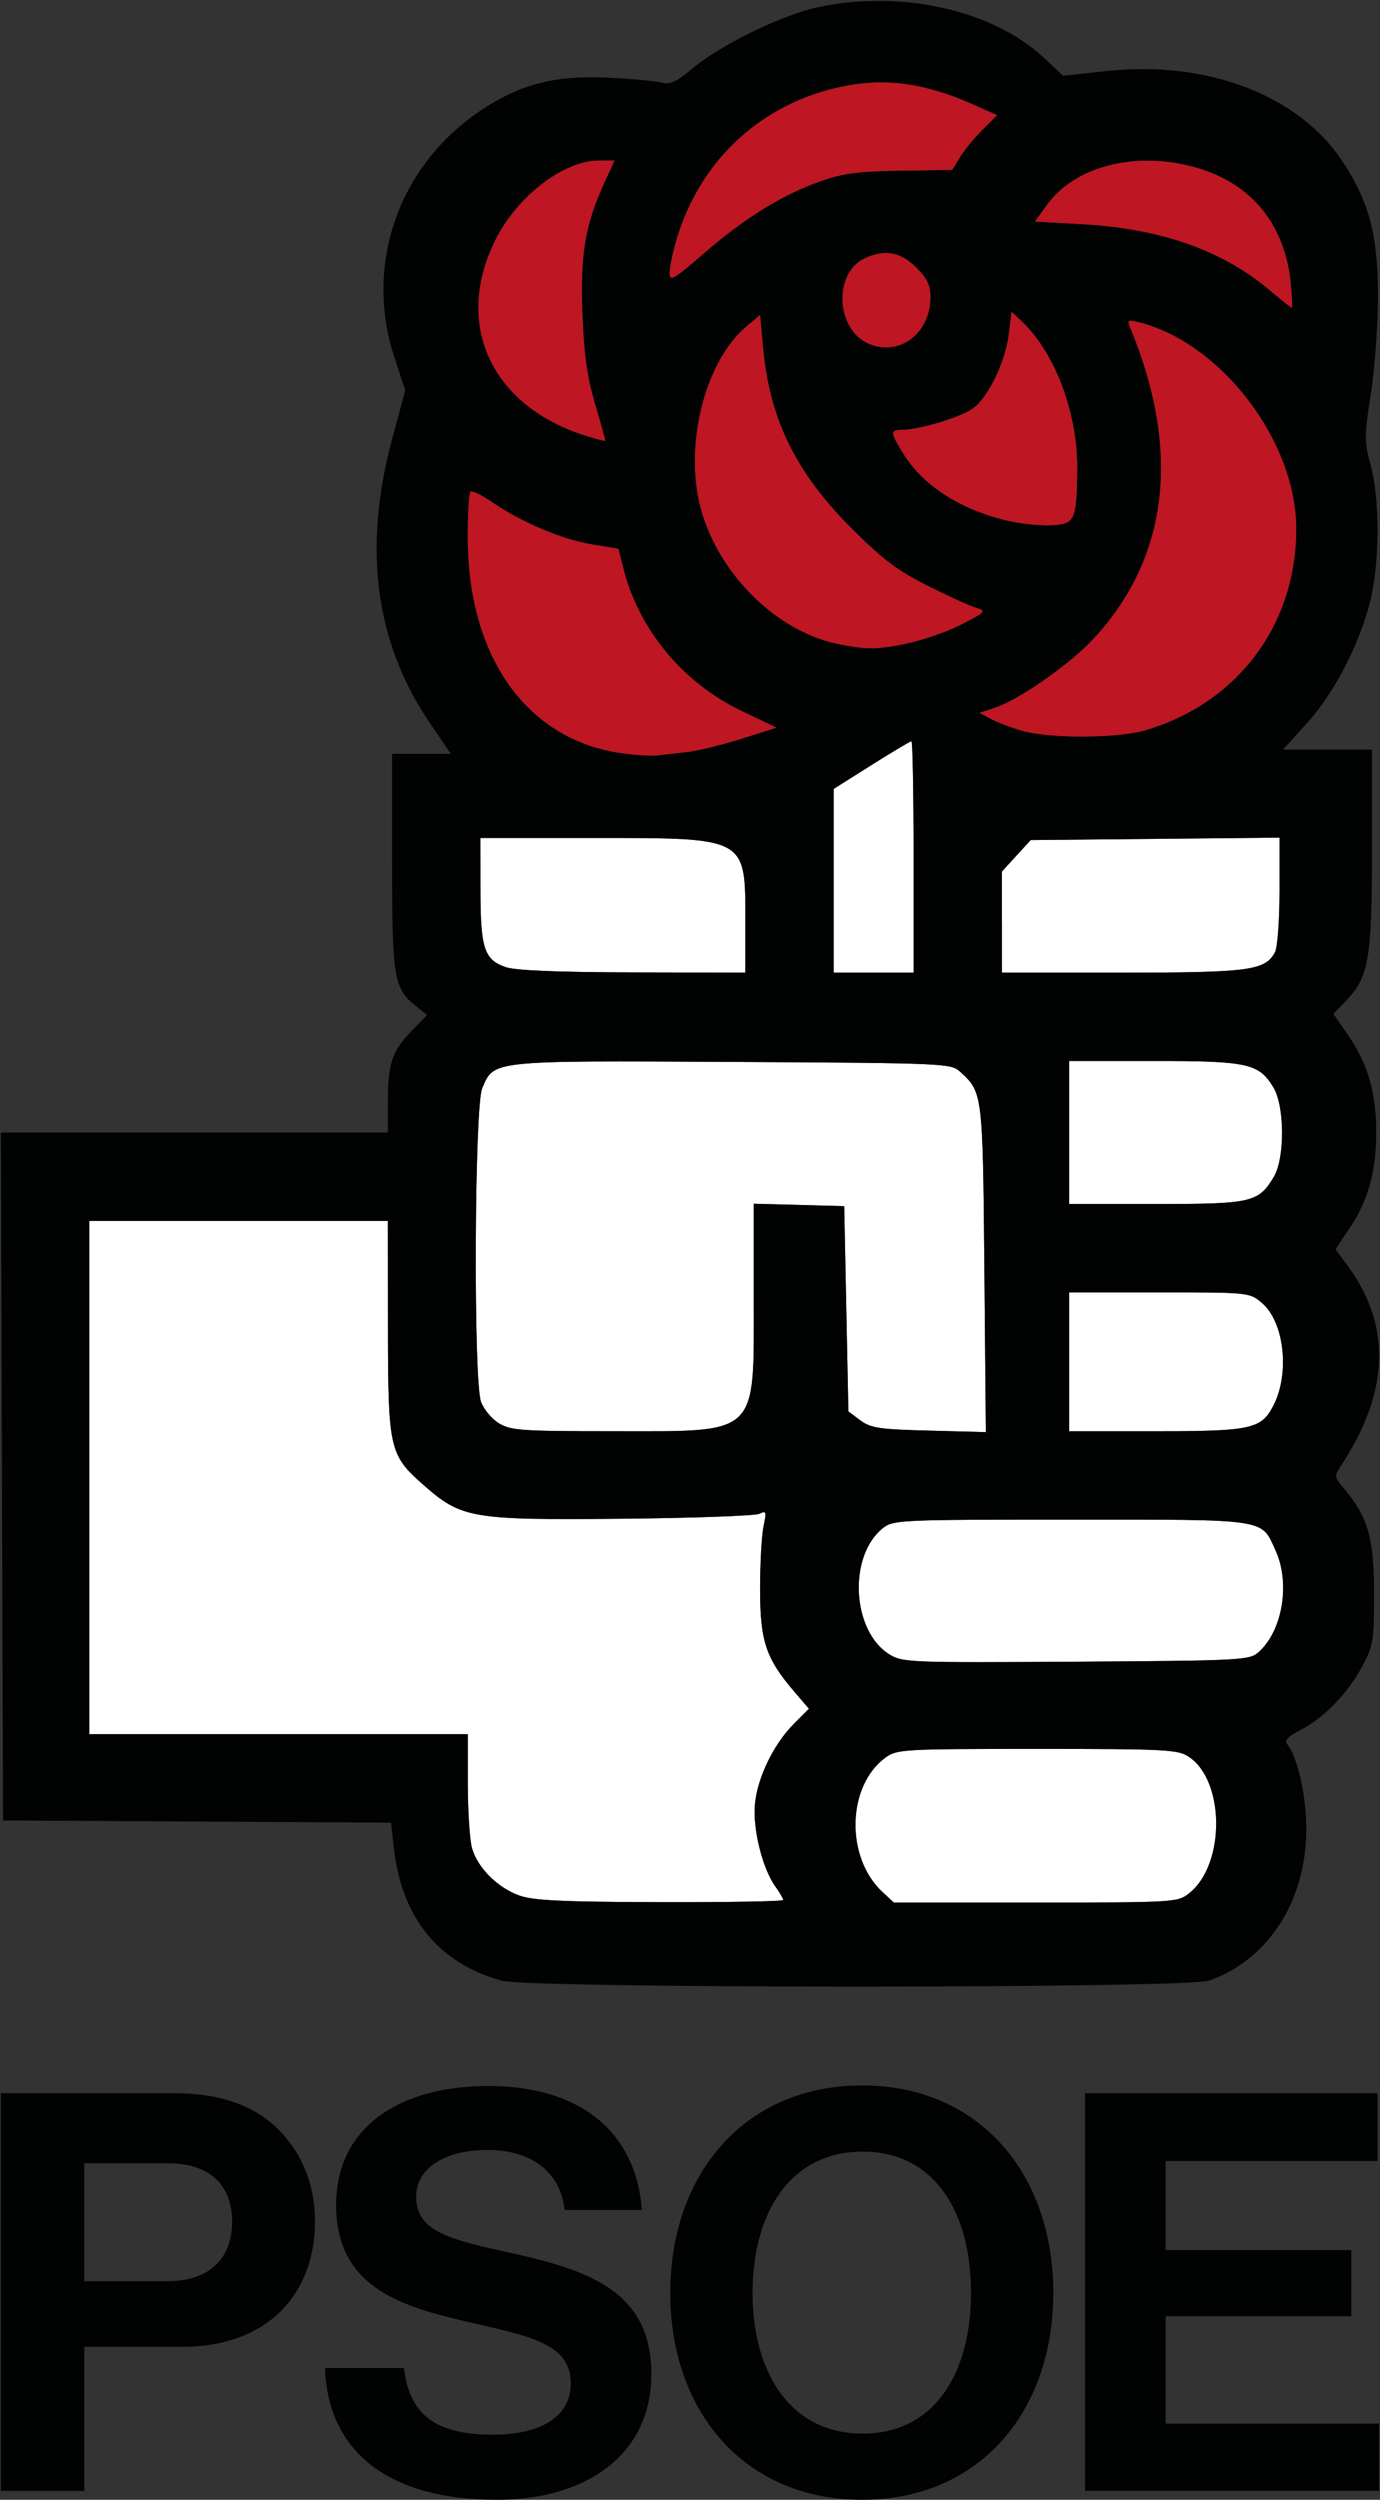 <?xml version="1.0" encoding="utf-8"?>
<!-- Generator: Adobe Illustrator 17.0.0, SVG Export Plug-In . SVG Version: 6.00 Build 0)  -->
<!DOCTYPE svg PUBLIC "-//W3C//DTD SVG 1.1//EN" "http://www.w3.org/Graphics/SVG/1.1/DTD/svg11.dtd">
<svg version="1.1" id="Capa_1" xmlns="http://www.w3.org/2000/svg" xmlns:xlink="http://www.w3.org/1999/xlink" x="0px" y="0px"
	 width="389.084px" height="704.495px" viewBox="0 0 389.084 704.495" enable-background="new 0 0 389.084 704.495"
	 xml:space="preserve">
<rect x="0" y="0" width="389.084" height="704.495" fill="#333333" stroke="none"/>
<g id="XMLID_1_">
	<g>
		<path fill="#FFFFFF" d="M335.11,495.05c10.32,6.76,10.4,30.46,0.13,38.54c-3.21,2.53-4.02,2.58-43.26,2.58H252l-3.19-2.96
			c-10.51-9.74-10.05-29.93,0.85-37.89c3.22-2.34,4.85-2.44,42.75-2.44C328.57,492.88,332.07,493.06,335.11,495.05z"/>
		<path fill="#FFFFFF" d="M359.66,437.01c4.19,9.22,1.94,22.6-4.8,28.6c-2.56,2.28-4.57,2.39-51.45,2.69
			c-46.81,0.3-48.95,0.21-52.6-2.03c-10.69-6.58-11.77-27.84-1.81-35.67c2.85-2.25,5-2.34,52.95-2.34
			C357.99,428.26,355.52,427.88,359.66,437.01z"/>
		<path fill="#FFFFFF" d="M355.75,367.16c6.35,5.34,7.98,19.87,3.26,29c-3.41,6.58-6.23,7.2-33.19,7.2h-24.36v-19.57v-19.57h25.4
			C352.15,364.22,352.28,364.24,355.75,367.16z"/>
		<path fill="#FFFFFF" d="M359.02,306.44c3.23,5.33,3.28,20.04,0.08,25.31c-4.32,7.14-6.23,7.57-33.22,7.57h-24.42v-20.15v-20.16
			h23.83C351.86,299.01,354.93,299.68,359.02,306.44z"/>
		<path fill="#FFFFFF" d="M360.75,236.06v14.95c0,8.44-0.56,15.99-1.28,17.35c-2.76,5.15-7.21,5.75-43.15,5.75h-33.83v-14.25h-0.01
			v-14.25l4.06-4.43l4.06-4.43l35.07-0.34L360.75,236.06z"/>
		<path fill="#FFFFFF" d="M257.58,241.5v32.61h-11.26h-11.27v-25.89v-25.89l10.66-6.72c5.87-3.7,10.94-6.72,11.27-6.72
			C257.31,208.89,257.58,223.56,257.58,241.5z"/>
		<path fill="#FFFFFF" d="M210.15,259.55v14.56l-31.72-0.07c-21.32-0.05-33.07-0.53-35.84-1.48c-6.08-2.09-7.11-5.26-7.13-21.87
			l-0.02-14.53h32.08C210.71,236.16,210.15,235.85,210.15,259.55z"/>
		<path fill="#FFFFFF" d="M277.54,357.53l0.42,46.07l-16.03-0.42c-14.07-0.36-16.45-0.72-19.38-2.91l-3.35-2.5l-0.59-28.93
			l-0.59-28.92l-12.75-0.34l-12.75-0.34v26.17c0,39.74,1.89,37.95-39.98,37.94c-25.63,0-28.54-0.21-31.9-2.26
			c-2.03-1.24-4.3-3.98-5.04-6.1c-2.14-6.13-1.84-83.02,0.34-88.23c3.34-7.99,2.04-7.85,70.53-7.49c59.61,0.32,61.62,0.4,64.15,2.7
			C277.07,307.8,277.09,307.92,277.54,357.53z"/>
		<path fill="#FFFFFF" d="M223.86,476.64l4.21,4.92l-4.21,4.22c-5.66,5.66-10.22,14.97-10.99,22.47
			c-0.72,6.94,2.03,18.18,5.69,23.33c1.25,1.74,2.26,3.49,2.26,3.88c0,0.39-15.6,0.66-34.68,0.61c-27.48-0.07-35.72-0.46-39.66-1.85
			c-6.19-2.2-11.87-7.87-13.41-13.41c-0.64-2.31-1.17-10.48-1.18-18.14v-13.94H78.53H25.17V416.4v-72.33h42.09h42.1l0.02,29.94
			c0.03,34.43,0.39,36,10.01,44.47c10.73,9.45,13.49,9.92,55.65,9.53c20.29-0.19,37.86-0.82,39.05-1.39
			c1.97-0.96,2.07-0.65,1.18,3.55c-0.53,2.54-0.97,10.48-0.97,17.65C214.3,462.47,215.93,467.37,223.86,476.64z"/>
		<path fill="#010202" d="M378.35,45.25c7.77,11.64,10.29,21.35,10.14,39.13c-0.06,8.15-0.99,20.36-2.06,27.13
			c-1.81,11.45-1.81,12.82,0.02,19.57c2.59,9.53,2.56,27.3-0.06,38.08c-2.96,12.18-10.18,26.13-17.94,34.69l-6.72,7.41h12.55h12.55
			v27.68c0,31.02-0.91,36.47-7.16,42.92l-3.72,3.85l4.24,6.17c5.52,8.02,7.83,16.08,7.83,27.29c0,10.99-2.3,19.23-7.54,27.01
			l-3.94,5.86l3.78,5.2c12.04,16.62,11.31,35.3-2.19,55.76c-2,3.03-1.97,3.22,0.98,6.72c6.58,7.82,8.29,13.85,8.3,29.29
			c0.02,13.29-0.2,14.64-3.28,20.5c-3.99,7.57-10.89,14.69-17.49,18.06c-3.45,1.76-4.56,2.9-3.77,3.9
			c3.07,3.88,5.51,14.93,5.43,24.54c-0.17,19.91-10.77,36.24-27.35,42.16c-6.34,2.26-191.46,2.27-199.58,0.02
			c-17.7-4.93-28.1-17.71-30.31-37.26l-0.82-7.27l-54.69-0.31l-54.69-0.31l-0.31-96.93l-0.3-96.94H54.8h54.56v-8.82
			c0-10.64,1.19-14.13,6.79-19.9l4.29-4.41l-3.02-2.38c-6.41-5.04-6.88-7.85-6.88-40.86v-30.35h8.28h8.28l-5.94-8.75
			c-15.42-22.73-18.91-49.2-10.56-80.12l3.66-13.57l-3.04-9.22c-8.66-26.18,1.14-54.17,24.39-69.7c11.07-7.39,20.82-9.9,35.68-9.2
			c6.7,0.31,13.54,0.94,15.2,1.38c2.44,0.66,4.14-0.12,8.89-4.08c7.99-6.67,25.44-15.13,35.52-17.23
			c23.38-4.88,49.1,0.93,63.42,14.33l5.44,5.08l11.96-1.32C340.06,16.9,365.96,26.7,378.35,45.25z M322.88,205.81
			c26.12-7.67,42.68-29.84,42.58-56.98c-0.09-24.6-21.21-52.21-44.38-58.02c-3.03-0.76-3.31-0.61-2.48,1.39
			c14.53,34.96,10.91,65.22-10.55,88.11c-6.61,7.06-20.82,16.94-27.57,19.16l-4.33,1.43l3.46,1.82c1.91,1,5.87,2.48,8.8,3.29
			C296.26,208.18,315.18,208.07,322.88,205.81z M364.18,86.71c0.25,0.02,0.13-3.18-0.29-7.12c-1.69-16.23-10.82-27.54-25.91-32.13
			c-16.97-5.15-34.65-0.92-42.75,10.24l-3.44,4.74l13.47,0.75c22.17,1.23,39.78,7.49,53.11,18.91
			C361.31,84.61,363.92,86.68,364.18,86.71z M360.75,251.01v-14.95l-35.08,0.35l-35.07,0.34l-4.06,4.43l-4.06,4.43v14.25h0.01v14.25
			h33.83c35.94,0,40.39-0.6,43.15-5.75C360.19,267,360.75,259.45,360.75,251.01z M354.86,465.61c6.74-6,8.99-19.38,4.8-28.6
			c-4.14-9.13-1.67-8.75-57.71-8.75c-47.95,0-50.1,0.09-52.95,2.34c-9.96,7.83-8.88,29.09,1.81,35.67c3.65,2.24,5.79,2.33,52.6,2.03
			C350.29,468,352.3,467.89,354.86,465.61z M359.1,331.75c3.2-5.27,3.15-19.98-0.08-25.31c-4.09-6.76-7.16-7.43-33.73-7.43h-23.83
			v20.16v20.15h24.42C352.87,339.32,354.78,338.89,359.1,331.75z M359.01,396.16c4.72-9.13,3.09-23.66-3.26-29
			c-3.47-2.92-3.6-2.94-28.89-2.94h-25.4v19.57v19.57h24.36C352.78,403.36,355.6,402.74,359.01,396.16z M335.24,533.59
			c10.27-8.08,10.19-31.78-0.13-38.54c-3.04-1.99-6.54-2.17-42.7-2.17c-37.9,0-39.53,0.1-42.75,2.44
			c-10.9,7.96-11.36,28.15-0.85,37.89l3.19,2.96h39.98C331.22,536.17,332.03,536.12,335.24,533.59z M303.71,132.38
			c0.2-15.64-6.12-32.69-15.4-41.58l-3.11-2.98l-0.74,6.21c-0.92,7.83-5.85,18.03-10.2,21.13c-3.47,2.46-15.15,5.98-19.89,5.98
			c-3.49,0-3.42,0.79,0.63,7.18c5.43,8.55,15.66,15.14,28.39,18.27c3.74,0.92,9.45,1.57,12.68,1.45
			C303.1,147.77,303.53,146.89,303.71,132.38z M276.96,36.62l4.17-4.17l-6.74-2.99c-13.63-6.06-24.78-7.58-36.99-5.05
			c-22.74,4.71-40.1,20.8-46.7,43.28c-1.04,3.55-1.89,7.71-1.89,9.26c0,2.5,1.08,1.87,9.78-5.67c11.44-9.91,22.14-16.5,32.9-20.26
			c6.2-2.17,10.58-2.74,22.35-2.92l14.64-0.22l2.15-3.54C271.82,42.39,274.66,38.92,276.96,36.62z M277.96,403.6l-0.42-46.07
			c-0.45-49.61-0.47-49.73-6.92-55.56c-2.53-2.3-4.54-2.38-64.15-2.7c-68.49-0.36-67.19-0.5-70.53,7.49
			c-2.18,5.21-2.48,82.1-0.34,88.23c0.74,2.12,3.01,4.86,5.04,6.1c3.36,2.05,6.27,2.26,31.9,2.26c41.87,0.01,39.98,1.8,39.98-37.94
			v-26.17l12.75,0.34l12.75,0.34l0.59,28.92l0.59,28.93l3.35,2.5c2.93,2.19,5.31,2.55,19.38,2.91L277.96,403.6z M271.54,175.73
			c6.34-3.28,6.6-3.58,3.83-4.37c-1.63-0.46-7.76-3.24-13.63-6.18c-8.66-4.33-12.68-7.34-21.46-16.09
			c-15.86-15.79-23.27-30.85-25.13-51.05l-0.85-9.27l-3.88,3.26c-11.67,9.84-17.59,33.41-12.85,51.22
			c4.65,17.45,19.9,33.27,36.3,37.65c3.58,0.96,8.65,1.77,11.26,1.8C252.2,182.79,263.86,179.72,271.54,175.73z M262.33,83.72
			c0-3.34-0.93-5.24-4.04-8.35c-4.37-4.37-8.77-5.18-14.38-2.62c-8.98,4.09-8.32,20.08,1,24.11
			C253.53,100.59,262.33,93.96,262.33,83.72z M257.58,274.11V241.5c0-17.94-0.27-32.61-0.6-32.61c-0.33,0-5.4,3.02-11.27,6.72
			l-10.66,6.72v25.89v25.89h11.27H257.58z M228.07,481.56l-4.21-4.92c-7.93-9.27-9.56-14.17-9.56-28.82
			c0-7.17,0.44-15.11,0.97-17.65c0.89-4.2,0.79-4.51-1.18-3.55c-1.19,0.57-18.76,1.2-39.05,1.39c-42.16,0.39-44.92-0.08-55.65-9.53
			c-9.62-8.47-9.98-10.04-10.01-44.47l-0.02-29.94h-42.1H25.17v72.33v72.33h53.36h53.36v13.94c0.01,7.66,0.54,15.83,1.18,18.14
			c1.54,5.54,7.22,11.21,13.41,13.41c3.94,1.39,12.18,1.78,39.66,1.85c19.08,0.05,34.68-0.22,34.68-0.61c0-0.39-1.01-2.14-2.26-3.88
			c-3.66-5.15-6.41-16.39-5.69-23.33c0.77-7.5,5.33-16.81,10.99-22.47L228.07,481.56z M208.97,208.22l9.97-3.15l-9.85-4.7
			c-16.58-7.93-29.02-22.94-33.35-40.24l-1.37-5.47l-7.69-1.28c-8.34-1.38-19.82-6.27-28.1-11.96c-2.86-1.98-5.54-3.25-5.95-2.84
			c-0.41,0.41-0.74,6.17-0.74,12.8c0,33.8,16.67,57.17,43.44,60.9c3.83,0.53,8.29,0.81,9.92,0.62c1.63-0.18,5.39-0.61,8.36-0.94
			C196.58,211.64,203.49,209.95,208.97,208.22z M210.15,274.11v-14.56c0-23.7,0.56-23.39-42.63-23.39h-32.08l0.02,14.53
			c0.02,16.61,1.05,19.78,7.13,21.87c2.77,0.95,14.52,1.43,35.84,1.48L210.15,274.11z M170.41,51.47l2.85-6.22h-4.45
			c-9.8,0-22.85,9.95-29,22.12c-12.13,24-1.26,47.35,25.87,55.6c2.61,0.79,4.84,1.37,4.95,1.28c0.11-0.09-1.15-4.69-2.8-10.23
			c-2.29-7.68-3.15-13.75-3.61-25.49C163.56,71.7,164.94,63.42,170.41,51.47z"/>
		<path fill="#BE1622" d="M365.46,148.83c0.1,27.14-16.46,49.31-42.58,56.98c-7.7,2.26-26.62,2.37-34.47,0.2
			c-2.93-0.81-6.89-2.29-8.8-3.29l-3.46-1.82l4.33-1.43c6.75-2.22,20.96-12.1,27.57-19.16c21.46-22.89,25.08-53.15,10.55-88.11
			c-0.83-2-0.55-2.15,2.48-1.39C344.25,96.62,365.37,124.23,365.46,148.83z"/>
		<path fill="#BE1622" d="M363.89,79.59c0.42,3.94,0.54,7.14,0.29,7.12c-0.26-0.03-2.87-2.1-5.81-4.61
			c-13.33-11.42-30.94-17.68-53.11-18.91l-13.47-0.75l3.44-4.74c8.1-11.16,25.78-15.39,42.75-10.24
			C353.07,52.05,362.2,63.36,363.89,79.59z"/>
		<path fill="#BE1622" d="M288.31,90.8c9.28,8.89,15.6,25.94,15.4,41.58c-0.18,14.51-0.61,15.39-7.64,15.66
			c-3.23,0.12-8.94-0.53-12.68-1.45c-12.73-3.13-22.96-9.72-28.39-18.27c-4.05-6.39-4.12-7.18-0.63-7.18
			c4.74,0,16.42-3.52,19.89-5.98c4.35-3.1,9.28-13.3,10.2-21.13l0.74-6.21L288.31,90.8z"/>
		<path fill="#BE1622" d="M281.13,32.45l-4.17,4.17c-2.3,2.3-5.14,5.77-6.33,7.72l-2.15,3.54l-14.64,0.22
			c-11.77,0.18-16.15,0.75-22.35,2.92c-10.76,3.76-21.46,10.35-32.9,20.26c-8.7,7.54-9.78,8.17-9.78,5.67
			c0-1.55,0.85-5.71,1.89-9.26c6.6-22.48,23.96-38.57,46.7-43.28c12.21-2.53,23.36-1.01,36.99,5.05L281.13,32.45z"/>
		<path fill="#BE1622" d="M275.37,171.36c2.77,0.79,2.51,1.09-3.83,4.37c-7.68,3.99-19.34,7.06-26.41,6.97
			c-2.61-0.03-7.68-0.84-11.26-1.8c-16.4-4.38-31.65-20.2-36.3-37.65c-4.74-17.81,1.18-41.38,12.85-51.22l3.88-3.26l0.85,9.27
			c1.86,20.2,9.27,35.26,25.13,51.05c8.78,8.75,12.8,11.76,21.46,16.09C267.61,168.12,273.74,170.9,275.37,171.36z"/>
		<path fill="#BE1622" d="M258.29,75.37c3.11,3.11,4.04,5.01,4.04,8.35c0,10.24-8.8,16.87-17.42,13.14
			c-9.32-4.03-9.98-20.02-1-24.11C249.52,70.19,253.92,71,258.29,75.37z"/>
		<path fill="#BE1622" d="M218.94,205.07l-9.97,3.15c-5.48,1.73-12.39,3.42-15.36,3.74c-2.97,0.33-6.73,0.76-8.36,0.94
			c-1.63,0.19-6.09-0.09-9.92-0.62c-26.77-3.73-43.44-27.1-43.44-60.9c0-6.63,0.33-12.39,0.74-12.8c0.41-0.41,3.09,0.86,5.95,2.84
			c8.28,5.69,19.76,10.58,28.1,11.96l7.69,1.28l1.37,5.47c4.33,17.3,16.77,32.31,33.35,40.24L218.94,205.07z"/>
		<path fill="#BE1622" d="M173.26,45.25l-2.85,6.22c-5.47,11.95-6.85,20.23-6.19,37.06c0.46,11.74,1.32,17.81,3.61,25.49
			c1.65,5.54,2.91,10.14,2.8,10.23c-0.11,0.09-2.34-0.49-4.95-1.28c-27.13-8.25-38-31.6-25.87-55.6c6.15-12.17,19.2-22.12,29-22.12
			H173.26z"/>
	</g>
	<g>
	</g>
</g>
<g>
	<path fill="#010202" d="M0.25,589.913h49.216c13.01,0,22.73,3.762,29.311,10.504c6.272,6.426,10.032,15.205,10.032,25.548
		c0,21.162-13.948,35.425-37.459,35.425H23.761v40.596H0.25V589.913z M23.761,642.893h23.511c11.914,0,18.183-6.581,18.183-16.77
		c0-10.501-6.584-16.458-17.868-16.458H23.762v33.228H23.761z"/>
	<path fill="#010202" d="M91.638,667.345h22.258c1.568,13.482,9.247,18.81,25.236,18.81c11.597,0,21.786-4.074,21.786-14.42
		c0-10.971-10.658-13.165-27.743-17.085c-20.063-4.546-38.401-9.874-38.401-33.23c0-22.1,18.024-33.543,42.948-33.543
		c25.233,0,41.537,12.384,43.259,34.953h-21.786c-1.255-11.285-10.032-16.927-21.631-16.927c-12.226,0-20.22,5.173-20.22,13.167
		c0,9.091,7.837,11.754,24.452,15.359c23.042,5.015,41.851,10.504,41.851,34.641c0,22.727-18.34,35.425-43.576,35.425
		C109.664,704.495,92.421,691.013,91.638,667.345z"/>
	<path fill="#010202" d="M188.979,646.186c0-33.543,21.001-58.467,54.075-58.467s53.92,24.924,53.92,58.467
		s-20.847,58.309-53.92,58.309S188.979,679.727,188.979,646.186z M273.776,646.186c0-22.415-10.032-39.814-30.564-39.814
		s-31.036,17.399-31.036,39.814c0,22.258,10.504,39.657,31.036,39.657S273.776,668.443,273.776,646.186z"/>
	<path fill="#010202" d="M305.918,589.913h82.447v19.124h-59.72v25.079h52.352v18.652h-52.352v30.25h60.189v18.967h-82.916V589.913z
		"/>
</g>
</svg>
